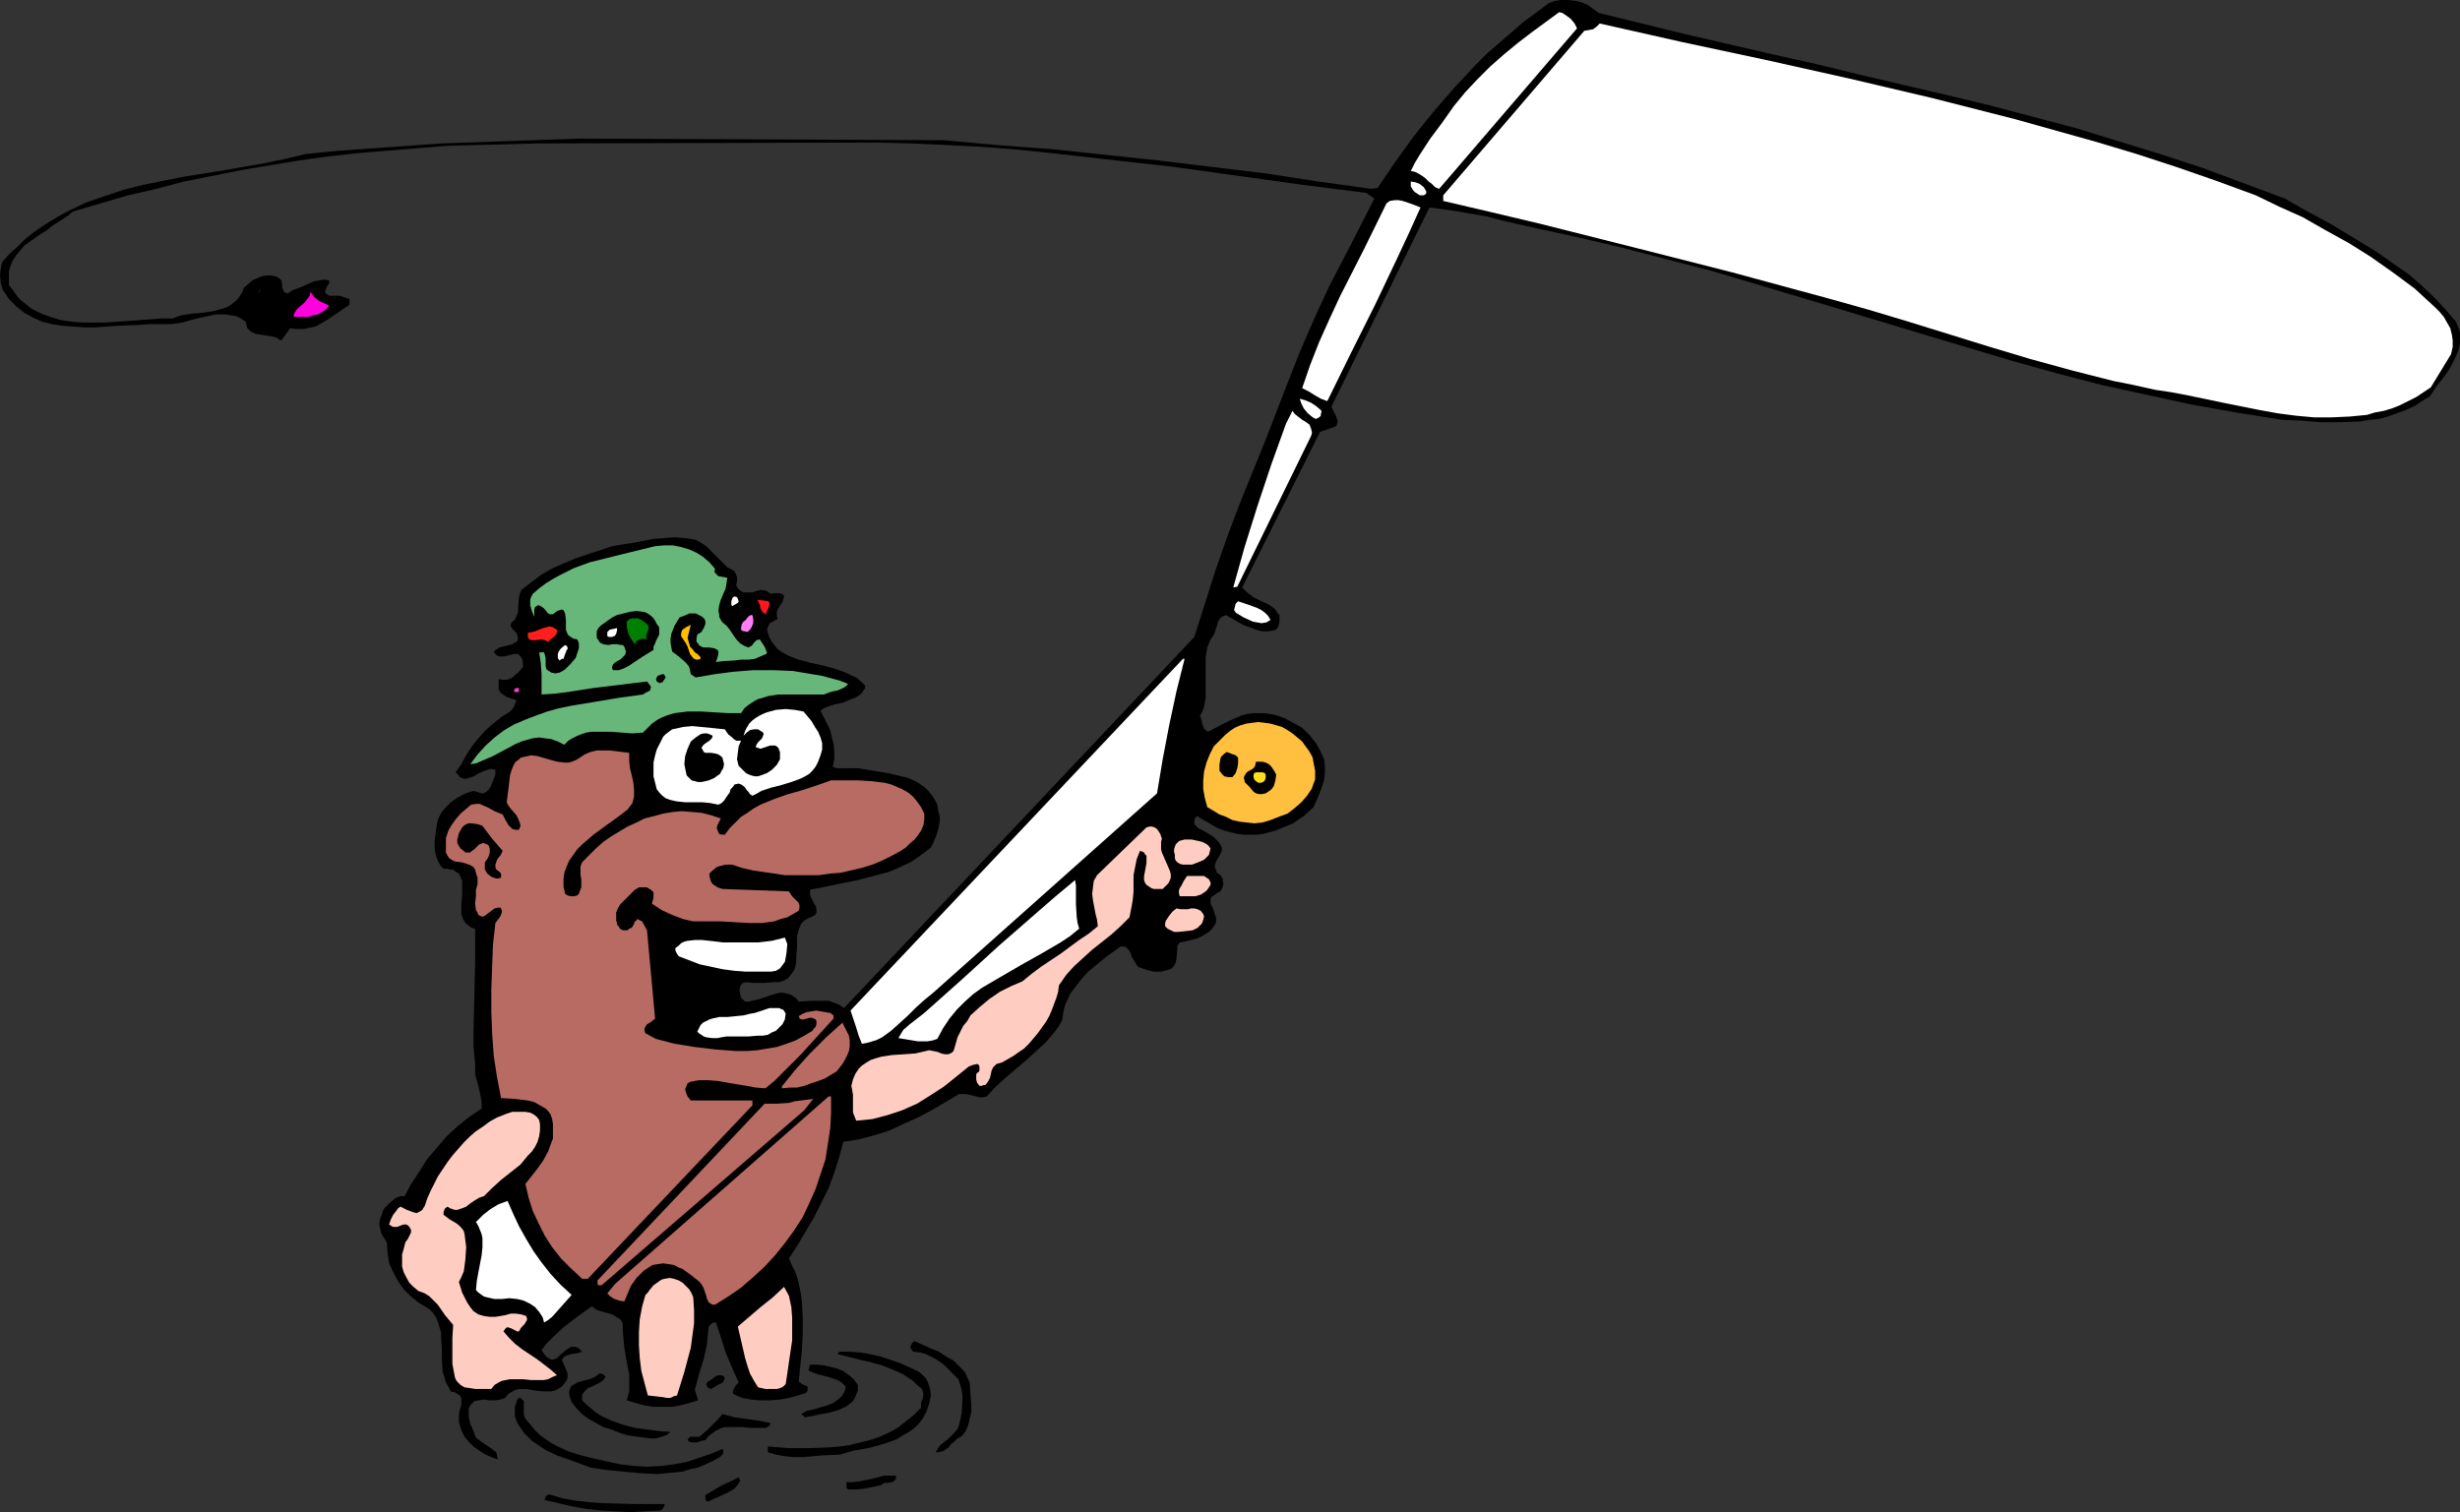 <?xml version="1.0" encoding="UTF-8" standalone="no"?>
<svg
   version="1.0"
   width="129.724mm"
   height="79.762mm"
   id="svg56"
   sodipodi:docname="Fishing.wmf"
   xmlns:inkscape="http://www.inkscape.org/namespaces/inkscape"
   xmlns:sodipodi="http://sodipodi.sourceforge.net/DTD/sodipodi-0.dtd"
   xmlns="http://www.w3.org/2000/svg"
   xmlns:svg="http://www.w3.org/2000/svg">
  <rect width="100%" height="100%" fill="#333333" stroke="none"/>
  <sodipodi:namedview
     id="namedview56"
     pagecolor="#ffffff"
     bordercolor="#000000"
     borderopacity="0.25"
     inkscape:showpageshadow="2"
     inkscape:pageopacity="0.0"
     inkscape:pagecheckerboard="0"
     inkscape:deskcolor="#d1d1d1"
     inkscape:document-units="mm" />
  <defs
     id="defs1">
    <pattern
       id="WMFhbasepattern"
       patternUnits="userSpaceOnUse"
       width="6"
       height="6"
       x="0"
       y="0" />
  </defs>
  <path
     style="fill:#000000;fill-opacity:1;fill-rule:evenodd;stroke:none"
     d="m 489.486,64.137 -1.778,-2.1 -1.778,-1.939 -1.939,-1.939 -1.939,-1.777 -2.101,-1.777 -2.101,-1.454 -4.363,-3.07 -4.525,-2.746 -4.525,-2.746 -4.525,-2.423 -2.262,-1.292 -2.262,-1.292 -8.242,-3.07 -8.242,-3.07 -8.403,-2.746 -8.403,-2.585 -8.403,-2.585 -8.565,-2.262 -8.565,-2.262 -8.726,-2.1 -17.291,-4.039 -8.565,-2.1 -8.726,-1.939 -17.453,-4.039 -17.13,-4.2 -1.131,-0.808 -1.131,-0.808 -1.131,-0.485 L 313.988,0.162 312.534,0 h -1.293 l -1.293,0.162 -1.293,0.485 -2.586,1.939 -2.424,1.777 -2.424,2.1 -2.424,2.1 -2.424,2.1 -2.262,2.262 -4.363,4.685 -4.202,4.847 -3.878,4.847 -3.717,5.17 -3.394,5.008 -1.293,0.162 -10.504,-1.454 -10.504,-1.616 -10.666,-1.292 -10.666,-1.292 -10.666,-1.131 -10.666,-1.131 -10.827,-0.808 -10.666,-0.969 v 0 l -72.558,-0.323 -13.898,0.485 -13.736,0.485 -13.574,0.969 -6.787,0.485 -6.626,0.646 -4.04,0.969 -3.878,0.808 -8.242,1.454 -8.08,1.292 -4.04,0.808 -4.04,0.808 -3.878,0.969 -3.878,1.292 -3.717,1.292 -3.717,1.777 -1.778,0.969 L 10.019,44.105 8.242,45.235 6.626,46.366 5.01,47.659 3.555,49.113 1.939,50.567 0.485,52.182 0.323,52.667 0.162,53.475 0,54.929 l 0.162,1.454 0.162,0.646 0.162,0.646 0.646,0.969 0.646,0.969 0.808,0.808 0.646,0.646 1.616,1.292 1.778,0.969 1.778,0.808 1.939,0.485 2.101,0.323 2.101,0.162 2.262,0.162 h 2.101 l 4.525,-0.323 4.202,-0.162 2.262,-0.162 h 1.939 1.131 1.131 l 2.262,-0.323 2.262,-0.646 2.101,-0.485 2.262,-0.485 h 0.97 0.97 l 0.97,0.162 1.131,0.162 0.97,0.485 0.97,0.646 0.162,0.646 0.162,0.646 0.323,0.323 0.323,0.323 0.97,0.485 2.101,0.323 1.131,0.162 1.131,0.323 0.323,0.323 0.485,0.162 1.778,-2.423 0.97,0.162 h 1.778 l 0.646,-0.162 1.616,-0.323 1.454,-0.808 1.293,-0.808 1.454,-0.969 2.586,-1.777 v -1.131 l -0.97,-0.323 -0.97,-0.323 h -0.97 -1.131 l -0.485,-0.323 -0.323,-0.323 v -0.323 l 0.162,-0.323 0.162,-0.485 0.323,-0.485 0.162,-0.323 v -0.485 l -0.97,-0.162 -0.97,0.162 -0.97,0.162 -0.808,0.323 -1.778,0.808 -1.778,0.646 -0.485,0.323 -0.485,0.323 h -0.323 l -0.162,-0.162 -0.323,-0.162 v -0.162 l -0.323,-0.646 v -0.646 l -0.162,-0.808 -0.485,-0.485 -0.323,-0.162 -0.323,-0.162 -0.97,-0.162 H 53.005 l -0.808,0.162 -0.808,0.323 -0.808,0.323 -0.646,0.485 -1.293,1.131 -0.485,1.131 -0.646,0.969 -0.646,0.646 -0.808,0.646 -0.808,0.485 -0.97,0.323 -1.778,0.485 -2.101,0.323 -2.101,0.162 -2.101,0.323 -0.97,0.323 -0.808,0.323 h -2.101 l -2.262,0.162 -4.363,0.323 -4.686,0.323 H 18.746 16.483 L 14.382,64.137 12.12,63.814 10.019,63.168 8.242,62.522 6.302,61.553 4.686,60.26 3.878,59.614 3.232,58.806 2.586,57.837 1.778,56.867 v -1.292 -1.454 l 0.323,-1.131 0.485,-1.131 0.646,-0.969 0.808,-0.969 0.808,-0.969 1.131,-0.808 2.101,-1.454 1.293,-0.808 0.97,-0.808 2.262,-1.454 0.97,-0.646 0.97,-0.808 5.494,-1.616 5.494,-1.616 5.656,-1.292 5.494,-1.454 11.312,-2.262 5.818,-0.969 5.818,-0.969 5.818,-0.808 5.818,-0.646 5.818,-0.485 5.979,-0.485 5.979,-0.485 5.979,-0.162 6.141,-0.162 5.979,-0.162 61.57,-0.162 h 6.626 l 6.626,0.162 6.626,0.323 6.626,0.323 6.464,0.485 6.464,0.646 12.928,1.454 12.928,1.454 12.766,1.777 12.766,1.777 12.766,1.616 v 0 l 1.616,1.131 -4.525,8.886 -4.525,8.724 -2.101,4.524 -1.939,4.362 -1.939,4.524 -1.778,4.524 -5.01,12.924 -5.171,12.763 -2.424,6.462 -2.262,6.462 -2.101,6.624 -2.101,6.624 -69.811,73.992 -0.97,-0.646 -1.131,-0.485 -0.97,-0.323 h -1.293 -2.262 l -2.424,0.162 -0.485,-0.646 -0.646,-0.485 -0.646,-0.323 -0.646,-0.162 -0.646,-0.162 h -0.646 l -1.293,0.323 -1.454,0.485 -1.454,0.485 -1.454,0.323 -0.646,0.162 h -0.646 l -0.808,-0.808 -0.162,-0.646 -0.162,-0.808 0.162,-0.808 0.162,-0.323 0.323,-0.323 0.808,-0.162 1.131,0.162 h 0.97 1.131 l 2.262,-0.162 h 0.97 l 0.97,-0.323 0.808,-0.485 0.646,-0.808 0.485,-0.646 0.323,-0.808 0.162,-0.969 v -0.969 l 0.162,-1.939 v -2.1 l 0.162,-0.808 0.323,-0.969 0.323,-0.808 0.646,-0.646 0.808,-0.485 1.131,-0.485 0.323,-0.323 0.162,-0.323 v -0.646 l -0.162,-0.646 -0.323,-0.485 -0.323,-0.646 -0.323,-0.646 -0.162,-0.646 v -0.808 l 3.232,-0.646 3.07,-0.646 3.232,-0.646 3.07,-0.808 3.07,-0.808 1.616,-0.646 1.293,-0.646 1.454,-0.646 1.454,-0.969 1.293,-0.969 1.293,-0.969 0.485,-0.969 0.485,-1.131 0.323,-0.969 0.323,-1.131 0.162,-1.131 v -0.969 l -0.323,-1.131 -0.162,-1.131 -0.485,-0.969 -0.646,-0.969 -0.646,-0.808 -0.646,-0.646 -1.616,-1.131 -1.778,-0.808 -1.939,-0.485 -2.101,-0.485 -1.939,-0.323 -2.101,-0.323 -0.808,-0.162 -0.97,-0.162 h -1.778 -1.778 -0.808 l -0.808,-0.323 0.323,-1.454 v -1.454 l -0.162,-1.616 -0.323,-1.292 -0.323,-1.454 -0.646,-1.292 -1.293,-2.585 0.646,-0.485 0.808,-0.323 1.454,-0.485 1.616,-0.323 1.454,-0.646 0.97,-0.323 0.97,-0.646 0.323,-0.323 0.323,-0.485 0.323,-0.485 v -0.485 l -0.808,-0.808 -0.97,-0.808 -1.131,-0.485 -0.97,-0.485 -2.262,-0.808 -2.424,-0.646 -2.262,-0.485 -2.424,-0.646 -2.101,-0.808 -1.131,-0.646 -0.97,-0.646 -1.131,-1.454 -0.485,-0.808 -0.323,-0.969 -0.162,-0.808 0.162,-0.323 0.162,-0.323 0.162,-0.485 0.485,-0.162 0.485,-0.323 0.646,-0.323 -0.162,-0.646 v -0.646 l 0.162,-0.646 0.323,-0.485 0.323,-0.485 0.323,-0.485 0.162,-0.485 0.162,-0.646 -0.162,-0.323 -0.323,-0.162 -0.323,-0.162 h -0.323 -0.808 l -0.646,0.162 -0.485,-0.323 -0.485,-0.323 -0.97,-0.162 -0.808,0.162 -0.97,0.323 h -0.97 -0.808 l -0.323,-0.162 -0.485,-0.323 -0.323,-0.323 -0.323,-0.646 0.162,-0.808 v -0.808 l -0.323,-0.808 -0.162,-0.323 -0.485,-0.323 -0.97,-0.485 -0.808,-0.808 -3.394,-3.393 -0.97,-0.646 -1.131,-0.646 -2.101,-0.323 -2.101,-0.162 -2.101,0.162 -2.101,0.162 -4.202,0.808 -2.101,0.323 -1.939,0.323 -4.848,1.616 -2.424,0.808 -2.262,0.969 -2.262,0.969 -2.262,1.292 -1.939,1.454 -2.101,1.616 -0.323,0.808 -0.162,0.808 -0.162,1.939 v 0.969 l -0.323,0.646 -0.323,0.808 -0.646,0.485 -0.162,0.485 v 0.323 l 0.323,0.485 0.323,0.323 0.485,0.485 0.162,0.485 0.162,0.646 -0.162,0.485 -0.162,0.162 -0.323,0.162 -0.485,0.323 -0.646,0.162 -0.646,0.162 -0.646,0.162 -0.646,0.162 -0.485,0.323 -0.323,0.162 -0.323,0.485 0.485,0.485 0.485,0.323 h 0.485 0.646 l 0.646,-0.162 0.646,-0.162 0.646,-0.162 h 0.646 l 0.323,0.162 0.323,0.323 0.323,0.485 0.162,0.808 v 0.808 l -0.97,1.131 -0.646,0.485 -0.485,0.485 -0.646,0.323 -0.646,0.162 h -0.646 l -0.808,-0.162 v 2.1 l 0.323,0.485 0.323,0.323 0.485,0.323 0.485,0.323 0.97,0.323 0.97,0.323 -0.485,1.292 -0.323,0.485 -0.485,0.485 -1.778,1.131 -1.616,1.292 -1.454,1.292 -1.454,1.616 -1.293,1.616 -1.131,1.777 -0.97,1.777 -1.131,1.616 0.485,0.485 0.323,0.485 0.485,0.162 0.323,0.162 h 0.485 l 0.485,-0.162 0.97,-0.323 1.131,-0.646 1.131,-0.485 0.97,-0.323 h 0.646 l 0.485,0.162 v 0.969 l -0.646,1.616 -0.323,0.808 -0.323,0.485 -0.485,0.485 -0.646,0.323 h -0.323 l -0.485,-0.162 -0.485,-0.162 -0.646,-0.162 -1.131,0.323 -1.131,0.485 -1.131,0.646 -1.131,0.808 -0.97,0.969 -0.808,0.969 -0.646,1.131 -0.323,1.131 -0.323,2.262 -0.162,1.292 v 1.292 l 0.162,1.131 0.323,1.131 0.485,0.969 0.323,0.485 0.485,0.485 h 0.808 l 0.485,0.162 h 0.646 l 0.323,0.323 0.808,0.485 0.323,0.646 0.323,0.808 v 0.808 1.939 l -0.162,2.1 v 0.969 0.808 l 0.323,0.969 0.485,0.808 0.808,0.646 0.485,0.323 0.646,0.162 v 3.393 3.231 l -0.162,6.785 -0.162,6.785 v 3.393 l 0.323,3.231 v 1.131 1.131 l 0.646,2.262 0.485,2.262 0.162,1.131 v 1.131 l -2.424,1.616 -2.424,1.939 -2.101,1.939 -1.939,2.262 -1.939,2.262 -1.616,2.585 -1.616,2.423 -1.293,2.423 H 79.83 l -0.485,0.162 -0.646,0.323 -1.131,0.969 -0.485,0.485 -0.485,0.485 -0.323,0.646 -0.162,0.646 -0.323,0.646 -0.162,0.808 v 0.646 l 0.162,0.808 0.162,0.646 0.323,0.646 0.808,1.292 0.162,2.1 0.323,2.1 0.808,1.777 0.97,1.777 1.131,1.616 1.454,1.454 1.616,1.292 1.939,1.131 0.808,0.808 0.646,0.969 0.323,0.808 0.323,1.131 0.323,0.969 v 1.131 l 0.162,2.262 v 2.262 l 0.162,2.262 0.323,0.969 0.323,1.131 0.485,0.808 0.485,0.969 0.808,0.162 0.485,0.323 0.323,0.162 0.323,0.323 0.162,0.485 v 0.323 0.969 l -0.323,0.969 -0.162,0.969 v 0.969 0.485 l 0.162,0.485 0.323,1.131 0.646,1.292 0.808,0.969 0.97,0.969 1.131,0.808 1.293,0.808 1.131,0.485 1.293,0.485 -0.162,-0.808 -0.162,-0.646 -0.646,-0.485 -0.646,-0.485 -1.454,-0.969 -0.646,-0.485 -0.646,-0.485 -0.485,-1.292 -0.646,-1.454 -0.323,-1.454 v -0.646 -0.808 l 0.162,-0.485 0.323,-0.485 0.323,-0.323 0.323,-0.323 0.808,-0.162 1.131,-0.162 1.131,0.162 h 1.131 l 0.97,-0.162 0.485,-0.162 0.485,-0.162 0.646,-0.808 0.808,-0.485 0.646,-0.323 0.808,-0.162 h 0.646 0.808 l 1.616,0.323 1.616,0.162 h 0.646 0.808 l 0.808,-0.162 0.646,-0.323 0.808,-0.485 0.646,-0.808 0.323,-0.485 0.162,-0.646 v -0.646 l -0.162,-0.485 -0.97,-2.262 0.323,-0.485 0.485,-0.323 0.97,-0.323 1.131,-0.162 0.646,-0.162 0.485,-0.162 -0.646,-0.646 -0.646,-0.323 h -0.485 -0.485 l -0.485,0.323 -0.485,0.323 -0.97,0.808 -0.808,0.808 -0.485,0.162 -0.485,0.162 -0.485,-0.162 -0.485,-0.323 -0.485,-0.485 -0.646,-0.969 0.97,-1.292 1.131,-1.131 2.424,-2.262 2.747,-2.1 2.747,-1.939 0.808,0.646 0.97,0.323 1.131,0.323 1.131,0.323 0.808,0.485 0.808,0.485 0.323,0.485 0.162,0.323 v 0.646 0.646 l 0.162,1.777 0.162,1.777 0.323,1.939 0.323,1.777 0.323,1.616 v 1.777 1.616 l -0.485,1.777 1.616,0.485 1.778,0.485 1.939,0.323 h 1.778 1.939 l 1.778,-0.323 1.778,-0.485 1.616,-0.485 -0.646,-2.1 0.808,-3.07 0.97,-3.07 0.646,-3.07 0.162,-1.777 0.162,-1.616 0.323,-0.323 0.323,-0.323 0.323,-0.162 h 0.485 l 0.97,2.908 0.97,3.07 1.293,3.07 1.293,2.908 -0.485,0.485 -0.323,0.485 -0.323,0.646 v 0.646 l 1.778,0.808 1.778,0.323 1.778,0.162 h 1.939 l 2.101,-0.162 1.778,-0.323 1.778,-0.485 1.616,-0.485 0.323,-0.485 v -0.485 -0.323 l -0.323,-0.162 -0.808,-0.323 -0.323,-0.323 -0.323,-0.162 0.646,-6.301 0.162,-3.231 v -3.231 l -0.162,-3.07 -0.162,-1.454 -0.323,-1.616 -0.323,-1.454 -0.485,-1.454 -0.646,-1.292 -0.646,-1.454 1.778,-2.746 1.616,-2.746 1.616,-2.746 1.454,-2.908 1.454,-2.908 1.131,-3.07 0.97,-3.07 0.808,-3.07 3.07,-0.485 3.07,-0.808 3.07,-0.969 2.747,-1.292 2.909,-1.292 2.747,-1.454 5.494,-3.231 h 0.646 0.646 l 1.454,0.323 1.293,0.323 h 0.808 l 0.646,-0.162 1.778,-1.939 1.939,-1.777 4.202,-3.554 1.939,-1.777 1.939,-1.777 1.778,-2.1 0.808,-1.131 0.646,-1.131 0.162,-1.131 0.162,-0.969 0.323,-1.131 0.485,-0.969 0.485,-1.131 0.646,-0.808 1.454,-1.939 1.454,-1.616 1.778,-1.454 1.778,-1.454 1.778,-1.292 0.646,-0.485 0.485,-0.323 h 0.485 0.323 l 0.323,0.162 0.323,0.323 0.485,0.646 0.323,0.969 0.485,0.808 0.485,0.808 0.323,0.323 0.323,0.162 1.454,0.485 1.293,0.323 h 1.454 l 0.646,-0.162 0.646,-0.162 0.485,-0.162 0.323,-0.162 0.485,-0.485 0.323,-0.646 0.162,-0.808 0.162,-1.777 v -0.808 l 0.485,-0.646 1.616,-0.323 1.778,-0.485 0.808,-0.323 0.808,-0.485 0.808,-0.485 0.646,-0.646 0.323,-0.485 0.323,-0.485 0.162,-0.646 v -0.485 l -0.323,-0.969 -0.162,-0.485 -0.162,-0.485 -0.485,-0.969 v -0.485 -0.485 l 0.162,-0.323 0.485,-0.323 0.646,-0.485 0.646,-0.323 0.323,-0.485 0.162,-0.485 0.162,-0.485 -0.162,-0.646 v -0.485 l -0.323,-0.485 -0.323,-0.323 -0.485,-0.323 -0.323,-0.808 -0.162,-0.485 0.162,-0.646 0.323,-0.646 0.646,-1.131 0.323,-0.646 v -0.646 l -0.323,-0.646 -0.323,-0.485 -0.97,-0.969 -0.97,-0.646 -1.131,-0.646 -0.97,-0.485 -0.323,-0.323 -0.323,-0.323 -0.162,-0.323 v -0.485 l 0.162,-0.485 0.323,-0.485 4.202,2.423 1.293,0.485 1.293,0.323 1.293,0.323 1.293,0.162 h 1.293 1.293 l 1.293,-0.162 1.131,-0.323 1.293,-0.323 1.131,-0.485 2.424,-0.969 1.131,-0.808 0.97,-0.646 1.939,-1.777 1.131,-2.585 0.485,-1.292 0.485,-1.454 0.162,-1.454 v -1.454 l -0.162,-1.292 -0.646,-1.454 -0.97,-1.777 -1.293,-1.616 -1.454,-1.454 -1.778,-0.969 -1.778,-0.969 -1.939,-0.646 -2.101,-0.323 h -2.101 l -1.293,0.162 -1.131,0.323 -1.131,0.485 -1.131,0.485 -2.262,1.131 -2.101,1.131 -0.485,-0.323 -0.323,-0.323 -0.323,-0.808 -0.162,-0.808 -0.323,-0.969 0.485,-0.808 0.323,-0.969 0.323,-1.777 v -1.939 -2.1 -2.1 -1.939 l 0.323,-1.939 0.323,-0.808 0.323,-0.808 0.485,-0.646 0.323,-0.646 0.485,-1.454 0.162,-0.646 0.323,-0.646 0.485,-0.485 0.808,-0.323 2.262,1.292 1.131,0.646 1.293,0.485 1.293,0.485 1.131,0.323 h 1.454 l 1.454,-0.323 0.485,-0.808 0.162,-0.808 v -0.646 -0.646 l -0.485,-0.485 -0.323,-0.646 -0.646,-0.485 -0.646,-0.485 -1.454,-0.646 -1.616,-0.808 -1.293,-0.969 -0.485,-0.485 -0.485,-0.485 15.514,-31.019 3.232,-1.131 0.162,-0.485 0.162,-0.646 -0.162,-0.323 -0.162,-0.485 -0.485,-0.969 -0.485,-0.969 19.554,-39.743 3.717,0.485 3.878,0.646 3.717,0.646 3.717,0.969 7.272,1.616 7.434,1.616 8.888,2.1 8.726,2.262 8.726,2.262 8.726,2.585 17.291,5.17 17.13,5.17 17.291,5.17 8.726,2.423 8.726,2.262 8.888,1.939 8.888,1.939 9.05,1.616 9.05,1.454 3.878,0.162 3.878,0.323 h 4.04 l 3.878,-0.162 1.939,-0.323 1.778,-0.162 1.778,-0.485 1.778,-0.646 1.778,-0.646 1.778,-0.808 1.454,-0.969 1.616,-0.969 1.131,-1.777 1.293,-1.616 1.293,-1.777 0.97,-1.777 0.808,-1.777 0.323,-0.969 0.162,-0.969 v -0.969 -1.131 l -0.323,-0.969 z"
     id="path1" />
  <path
     style="fill:#ffffff;fill-opacity:1;fill-rule:evenodd;stroke:none"
     d="m 108.433,263.658 -0.162,-0.646 -0.162,-0.485 -0.646,-0.969 -0.808,-0.969 -0.97,-0.646 -0.646,-0.323 -0.646,-0.323 -0.646,-0.162 -0.646,-0.162 -1.616,-0.162 -1.454,0.162 h -1.454 l -1.454,-0.323 -0.646,-0.162 -0.485,-0.323 -0.646,-0.485 -0.485,-0.485 0.162,-1.777 0.323,-1.777 0.646,-3.393 0.162,-1.616 v -1.777 l -0.162,-0.808 -0.323,-0.808 -0.323,-0.808 -0.485,-0.808 1.454,-1.454 1.454,-1.131 1.616,-0.969 1.778,-0.646 1.131,2.585 1.131,2.423 1.454,2.585 1.454,2.423 1.616,2.262 1.778,2.262 1.939,2.1 2.262,2.1 -1.293,1.454 -1.293,1.454 -1.293,1.454 -0.808,0.646 z"
     id="path2" />
  <path
     style="fill:#000000;fill-opacity:1;fill-rule:evenodd;stroke:none"
     d="m 112.15,262.366 3.07,-3.231 0.323,0.323 z"
     id="path3" />
  <path
     style="fill:#ffffff;fill-opacity:1;fill-rule:evenodd;stroke:none"
     d="m 186.809,207.114 -0.97,0.323 -0.97,0.162 h -0.97 -0.97 l -1.939,-0.323 -1.939,-0.323 0.485,-0.808 0.485,-0.808 1.293,-1.131 1.454,-1.131 1.454,-1.131 7.434,-6.624 7.434,-6.785 7.595,-6.624 3.717,-3.231 3.878,-3.231 0.162,1.131 v 1.292 2.423 l 0.162,2.585 0.162,1.131 0.323,1.131 -1.778,1.454 -1.939,1.292 -3.878,2.262 -4.04,2.262 -3.878,2.262 -1.939,1.131 -1.939,1.131 -1.778,1.292 -1.616,1.454 -1.616,1.616 -1.454,1.777 -1.293,1.939 z"
     id="path4" />
  <path
     style="fill:#ffffff;fill-opacity:1;fill-rule:evenodd;stroke:none"
     d="m 230.603,158.163 -44.602,39.743 -1.778,1.454 -1.616,1.454 -1.616,1.616 -1.778,1.616 -1.616,1.454 -1.778,1.292 -0.97,0.485 -0.97,0.323 -1.131,0.323 -0.97,0.162 -0.646,-1.616 -0.485,-1.616 -1.131,-3.393 66.256,-70.115 h 0.323 l -1.616,6.462 -1.454,6.785 -1.293,6.785 z"
     id="path5" />
  <path
     style="fill:#ffffff;fill-opacity:1;fill-rule:evenodd;stroke:none"
     d="m 261.307,86.917 -14.706,30.049 -0.808,0.162 2.262,-8.078 2.586,-8.239 2.747,-8.239 2.909,-8.078 1.293,-2.585 0.485,0.646 1.454,1.131 0.808,0.485 0.646,0.485 0.323,0.808 0.162,0.646 v 0.323 z"
     id="path6" />
  <path
     style="fill:#ffffff;fill-opacity:1;fill-rule:evenodd;stroke:none"
     d="m 264.539,79.97 -1.293,-0.485 -1.131,-0.646 -1.293,-0.808 -1.293,-0.646 1.616,-4.685 1.778,-4.524 2.101,-4.685 2.101,-4.524 4.686,-9.209 4.525,-9.209 0.646,-0.485 0.97,-0.162 h 0.808 l 0.808,0.162 1.939,0.646 1.616,0.646 -2.262,5.008 -2.262,4.847 -4.525,9.532 -4.848,9.693 z"
     id="path7" />
  <path
     style="fill:#ffffff;fill-opacity:1;fill-rule:evenodd;stroke:none"
     d="m 281.184,34.088 0.808,-1.616 0.97,-1.616 2.101,-3.231 2.424,-3.231 2.262,-3.231 2.262,-2.746 2.424,-2.585 2.586,-2.585 2.747,-2.423 2.747,-2.262 2.747,-2.1 5.494,-4.039 0.646,0.162 0.485,0.323 1.131,0.808 0.808,0.969 0.485,0.969 -27.472,31.988 -0.808,-0.323 -0.646,-0.646 -0.646,-0.485 -0.646,-0.646 -0.646,-0.485 -0.808,-0.485 -0.646,-0.323 z"
     id="path8" />
  <path
     style="fill:#ffffff;fill-opacity:1;fill-rule:evenodd;stroke:none"
     d="m 488.516,70.6 -4.04,6.624 -1.454,0.969 -1.454,0.969 -1.616,0.808 -1.616,0.808 -1.616,0.646 -1.616,0.485 -1.778,0.323 -1.616,0.485 -3.394,0.323 -3.555,0.162 h -3.555 l -3.555,-0.323 -3.717,-0.485 -3.555,-0.646 -7.272,-1.454 -6.949,-1.454 -3.394,-0.646 -3.232,-0.485 -4.363,-0.969 -4.04,-0.808 -8.242,-2.1 -8.242,-2.262 -8.08,-2.423 -16.16,-5.008 -8.08,-2.423 -8.08,-2.262 -19.069,-5.17 -19.069,-4.847 -19.23,-4.847 -9.534,-2.262 -9.696,-2.262 V 38.935 l 28.118,-32.796 0.97,-0.162 0.808,-0.162 0.646,-0.485 0.323,-0.323 0.323,-0.323 16.483,3.716 16.645,3.554 16.645,3.716 16.483,3.877 8.242,2.1 8.242,2.1 8.08,2.262 8.08,2.262 8.08,2.423 7.918,2.585 7.918,2.746 7.918,2.908 4.686,2.262 4.686,2.1 4.525,2.585 4.686,2.585 4.363,2.746 4.363,3.07 4.363,3.231 4.04,3.716 0.97,0.969 0.808,0.969 0.646,1.131 0.646,1.131 0.323,1.292 0.162,1.131 v 1.292 z"
     id="path9" />
  <path
     style="fill:#ffffff;fill-opacity:1;fill-rule:evenodd;stroke:none"
     d="m 284.254,38.127 v 0.485 l -0.485,0.323 h -0.485 -0.323 l -0.485,-0.323 -0.485,-0.323 -0.323,-0.323 -0.485,-0.808 V 36.188 l 0.97,0.162 0.808,0.323 0.808,0.646 z"
     id="path10" />
  <path
     style="fill:#ff00df;fill-opacity:1;fill-rule:evenodd;stroke:none"
     d="m 51.389,58.483 0.485,-0.808 v 0.162 z"
     id="path11" />
  <path
     style="fill:#ff00df;fill-opacity:1;fill-rule:evenodd;stroke:none"
     d="m 65.61,60.906 -0.646,0.808 -0.808,0.485 -0.808,0.485 -0.97,0.162 -0.808,0.323 h -0.97 -1.131 -0.808 l -0.162,-0.323 0.162,-0.323 0.323,-0.646 0.485,-0.485 1.293,-1.131 0.485,-0.646 0.485,-0.646 0.162,-0.808 0.323,0.485 0.323,0.485 0.97,0.808 0.97,0.485 z"
     id="path12" />
  <path
     style="fill:#ffffff;fill-opacity:1;fill-rule:evenodd;stroke:none"
     d="m 263.246,81.747 0.162,0.323 -0.162,0.485 v 0.323 l -0.323,0.323 -0.323,0.162 -0.323,0.162 -0.323,-0.162 -0.323,-0.162 -0.97,-0.808 -0.808,-0.969 -0.485,-0.969 -0.162,-0.485 -0.162,-0.485 1.131,0.323 1.131,0.485 0.97,0.646 z"
     id="path13" />
  <path
     style="fill:#68b77a;fill-opacity:1;fill-rule:evenodd;stroke:none"
     d="m 142.531,113.412 -0.162,0.485 0.162,0.323 0.646,0.646 1.778,0.323 -0.162,1.131 -0.162,0.969 -0.97,2.262 -0.323,1.131 -0.162,1.131 0.162,0.646 v 0.485 l 0.323,0.646 0.323,0.485 0.808,0.646 0.646,0.808 0.97,1.454 0.485,0.646 0.646,0.646 0.808,0.485 0.808,0.323 0.646,-0.323 0.485,-0.646 0.485,-0.485 0.646,-0.162 0.97,1.454 0.323,0.808 0.162,0.323 -0.162,0.323 -1.131,0.485 -1.131,0.485 -1.293,0.162 h -1.454 l -1.293,0.162 -2.586,0.162 -1.131,0.162 0.323,-0.969 0.162,-0.646 v -0.485 l -0.162,-0.323 -0.323,-0.162 -0.323,-0.162 -0.97,-0.162 h -1.131 l -0.485,-0.162 -0.485,-0.323 -0.162,-0.323 -0.323,-0.323 v -0.646 l 0.162,-0.808 0.808,-0.485 0.485,-0.808 0.323,-0.808 v -0.485 l -0.162,-0.485 -0.485,-0.485 -0.646,-0.323 -0.646,-0.323 h -0.646 -0.646 l -0.646,0.323 -1.293,0.485 -0.485,0.808 -0.485,0.808 -0.323,0.808 -0.323,0.808 -0.162,0.969 v 0.808 l 0.162,0.969 0.162,0.808 1.293,0.969 1.131,0.969 0.485,0.485 0.485,0.646 0.162,0.646 0.162,0.808 0.97,0.646 3.717,-0.646 3.717,-0.485 4.04,-0.323 h 4.04 l 3.878,0.162 1.939,0.323 1.939,0.323 1.939,0.323 1.778,0.485 1.778,0.485 1.616,0.646 -0.485,0.485 -0.485,0.323 -1.131,0.485 -0.808,0.162 -0.646,0.162 -1.293,0.485 h -2.101 -2.262 -2.262 -2.424 l -2.101,0.323 -0.97,0.323 -1.131,0.323 -0.808,0.485 -0.97,0.646 -0.808,0.646 -0.646,0.969 h -2.586 l -2.747,-0.162 -2.586,-0.162 h -2.747 l -1.293,0.162 -1.293,0.162 -1.131,0.323 -1.293,0.485 -0.97,0.485 -1.131,0.808 -0.808,0.808 -0.97,0.969 -2.101,0.162 -2.101,-0.162 -2.101,-0.162 h -2.101 -1.939 l -0.97,0.162 -0.97,0.323 -0.808,0.323 -0.97,0.485 -0.808,0.485 -0.808,0.808 -1.293,-0.646 -1.293,-0.485 -1.293,-0.162 -1.131,-0.162 -1.293,0.162 -1.131,0.323 -1.131,0.323 -1.131,0.485 -4.525,2.423 -2.262,0.969 -1.131,0.485 -1.131,0.162 1.454,-1.939 1.616,-1.777 1.778,-1.616 1.939,-1.454 1.939,-1.131 2.262,-0.969 2.101,-0.808 2.262,-0.808 2.262,-0.646 2.424,-0.485 4.848,-0.808 4.848,-0.808 4.686,-0.646 0.485,-0.323 0.646,-0.323 0.323,-0.162 v -0.323 l 0.162,-0.323 -0.162,-0.323 -0.646,-0.808 -2.747,0.323 -2.586,0.323 -5.333,0.646 -5.171,0.808 -2.586,0.323 -2.586,0.162 v -1.939 -2.1 l -0.162,-2.262 -0.323,-2.1 h 0.97 l 0.162,0.485 0.162,0.646 v 1.131 0.485 l 0.162,0.646 0.485,0.323 0.485,0.323 0.808,0.162 0.808,-0.162 0.646,-0.323 0.485,-0.323 1.131,-1.131 0.97,-1.131 0.323,-0.969 0.323,-0.969 v -0.485 -0.485 l -0.162,-0.485 -0.162,-0.323 -0.808,-0.162 -0.485,-0.323 -0.485,-0.323 -0.323,-0.646 -0.162,-0.485 v -0.646 -1.292 l -0.162,-1.292 -0.162,-0.323 -0.162,-0.323 -0.323,-0.162 -0.485,0.162 -0.485,0.162 -0.808,0.646 h -0.323 -0.323 l -0.485,-0.323 -0.323,-0.485 -0.485,-0.485 -0.485,-0.323 -0.323,-0.162 h -0.323 l -0.162,0.162 -0.323,0.162 -0.162,0.485 v 1.454 l -0.485,-1.131 -0.323,-1.131 v -1.131 l 0.162,-0.485 0.323,-0.646 1.293,-1.131 1.293,-0.969 1.293,-0.808 1.454,-0.808 2.909,-1.454 3.07,-1.131 3.232,-0.808 3.232,-0.808 6.626,-1.616 1.778,-0.162 h 1.778 l 1.616,0.323 1.616,0.485 1.454,0.646 1.293,0.808 1.293,1.131 z"
     id="path14" />
  <path
     style="fill:#ffffff;fill-opacity:1;fill-rule:evenodd;stroke:none"
     d="m 147.056,120.197 -1.131,0.646 -0.162,-0.323 v -0.646 l 0.162,-0.485 0.162,-0.323 0.323,-0.162 0.485,0.162 0.162,0.323 0.162,0.485 z"
     id="path15" />
  <path
     style="fill:#ff1621;fill-opacity:1;fill-rule:evenodd;stroke:none"
     d="m 153.197,119.874 0.162,0.323 v 0.323 l -0.162,0.646 -0.323,0.646 -0.162,0.323 v 0.323 l -0.323,-0.162 -0.323,-0.162 -0.485,-0.808 -0.162,-0.808 -0.485,-0.969 z"
     id="path16" />
  <path
     style="fill:#ffffff;fill-opacity:1;fill-rule:evenodd;stroke:none"
     d="m 253.227,123.59 -0.808,0.485 -0.97,0.162 -0.97,-0.162 -0.808,-0.162 -1.778,-0.808 -1.616,-0.969 -0.162,-0.323 -0.162,-0.162 0.162,-0.646 0.162,-0.646 0.485,-0.485 1.939,0.646 1.778,0.646 0.97,0.485 0.646,0.485 0.646,0.646 z"
     id="path17" />
  <path
     style="fill:#000000;fill-opacity:1;fill-rule:evenodd;stroke:none"
     d="m 130.896,124.398 0.485,0.646 v 0.808 0.646 l -0.323,0.646 -0.323,0.646 -0.162,0.485 -0.323,0.646 v 0.646 l -2.101,1.292 -1.939,1.292 -0.97,0.646 -0.97,0.485 -0.97,0.323 h -1.131 l -0.162,-0.323 v -0.323 l 0.162,-0.485 0.323,-0.323 0.485,-0.323 0.646,-0.323 0.485,-0.485 0.485,-0.485 0.162,-0.646 -0.162,-0.485 -0.162,-0.485 -0.323,-0.323 h -0.323 l -0.808,-0.162 h -0.808 l -0.97,0.162 -0.97,-0.162 -0.323,-0.162 -0.323,-0.162 -0.323,-0.485 -0.323,-0.485 v -0.808 -0.485 l 0.323,-0.646 0.485,-0.485 1.131,-0.808 1.131,-0.808 0.97,-0.485 1.293,-0.323 1.293,-0.323 1.293,-0.162 1.293,0.162 0.646,0.162 0.485,0.323 0.485,0.323 0.485,0.485 0.323,0.485 z"
     id="path18" />
  <path
     style="fill:#ff7ff2;fill-opacity:1;fill-rule:evenodd;stroke:none"
     d="m 149.965,122.62 0.162,0.808 v 0.808 l -0.323,0.808 -0.323,0.485 -0.323,0.323 -0.323,0.162 -0.323,-0.162 h -0.323 l -0.323,-0.162 -0.162,-0.162 v -0.485 l 0.162,-0.646 0.323,-0.485 0.485,-0.323 0.162,-0.323 0.162,-0.162 0.323,-0.323 0.323,-0.162 z"
     id="path19" />
  <path
     style="fill:#007f00;fill-opacity:1;fill-rule:evenodd;stroke:none"
     d="m 129.118,124.559 0.162,0.485 v 0.323 l -0.485,1.292 v 0.485 l 0.162,0.323 -0.808,-0.162 -0.646,0.162 -0.646,0.323 -0.162,0.323 -0.162,0.323 -0.808,-1.131 -0.485,-0.969 -0.323,-1.292 v -0.485 -0.646 l 0.485,-0.485 0.646,-0.162 h 0.485 0.646 l 0.646,0.323 0.485,0.323 z"
     id="path20" />
  <path
     style="fill:#ffbf00;fill-opacity:1;fill-rule:evenodd;stroke:none"
     d="m 137.683,124.559 -0.323,1.292 -0.323,1.292 0.162,0.646 0.162,0.485 0.162,0.646 0.485,0.485 0.485,0.646 0.485,0.323 0.485,0.485 0.162,0.162 v 0.323 l -0.485,0.162 h -0.323 l -0.485,-0.162 -0.323,-0.323 -0.485,-0.646 -0.323,-0.969 -0.162,-0.485 -0.323,-0.646 -0.646,-0.969 -0.323,-0.485 v -0.485 l 0.162,-0.646 0.323,-0.323 0.323,-0.162 0.162,-0.162 0.323,-0.162 0.323,-0.162 z"
     id="path21" />
  <path
     style="fill:#ff1f1f;fill-opacity:1;fill-rule:evenodd;stroke:none"
     d="m 111.019,125.528 v 0.485 l -0.162,0.485 -0.485,0.485 -0.646,0.485 -0.485,0.485 -0.646,-0.323 -0.646,-0.162 -1.293,0.162 h -0.646 l -0.485,-0.162 -0.162,-0.162 -0.162,-0.323 v -0.323 -0.485 l 0.808,-0.162 0.646,-0.162 0.808,-0.323 0.808,-0.323 0.646,-0.162 0.646,-0.162 0.646,0.162 0.485,0.323 z"
     id="path22" />
  <path
     style="fill:#ffffff;fill-opacity:1;fill-rule:evenodd;stroke:none"
     d="m 122.977,125.205 v 0.485 l -0.162,0.646 -0.323,0.485 h -0.162 l -0.323,0.162 h -0.646 l -0.323,-0.162 v -0.162 -0.323 -0.323 l 0.485,-0.485 0.808,-0.162 z"
     id="path23" />
  <path
     style="fill:#ffffff;fill-opacity:1;fill-rule:evenodd;stroke:none"
     d="m 112.473,130.86 -0.162,0.485 h -0.323 l -0.485,0.323 -0.323,-0.485 v -0.323 -0.485 l 0.162,-0.485 0.485,-0.646 0.808,-0.646 0.323,0.162 0.162,0.323 v 0.323 l -0.162,0.162 -0.323,0.808 z"
     id="path24" />
  <path
     style="fill:#000000;fill-opacity:1;fill-rule:evenodd;stroke:none"
     d="m 132.673,135.06 -0.323,0.485 -0.323,0.485 -0.646,0.162 -0.162,-0.162 -0.323,-0.162 -0.162,-0.485 0.162,-0.323 0.162,-0.323 0.485,-0.162 0.323,-0.162 h 0.485 l 0.162,0.323 z"
     id="path25" />
  <path
     style="fill:#ff3fbf;fill-opacity:1;fill-rule:evenodd;stroke:none"
     d="m 103.424,137.968 h -0.808 l -0.162,-0.162 v -0.162 l 0.162,-0.323 0.323,-0.162 h 0.485 z"
     id="path26" />
  <path
     style="fill:#ffffff;fill-opacity:1;fill-rule:evenodd;stroke:none"
     d="m 160.145,141.846 1.616,1.939 0.646,1.131 0.646,0.969 0.485,1.131 0.323,1.131 v 1.292 l -0.323,1.131 -0.485,1.292 -0.485,0.969 -0.646,0.808 -0.646,0.646 -0.808,0.485 -0.97,0.485 -1.778,0.646 -2.101,0.646 -1.939,0.485 -1.939,0.646 -0.808,0.485 -0.97,0.485 -0.485,-0.323 -0.323,-0.485 -0.323,-0.323 -0.323,-0.485 -0.323,-0.323 -0.485,-0.323 -0.485,-0.162 -0.808,0.162 -0.323,0.485 -0.485,0.485 -0.162,0.646 -0.485,0.646 -0.646,0.969 -0.485,0.485 -0.646,0.323 -1.616,-0.323 -1.616,-0.162 h -1.616 -1.778 l -1.616,-0.162 -1.454,-0.323 -0.808,-0.323 -0.646,-0.485 -0.485,-0.485 -0.646,-0.808 -0.323,-1.292 -0.323,-1.292 v -1.292 -1.454 l 0.323,-1.454 0.323,-1.131 0.646,-1.292 0.646,-1.292 0.485,-0.485 0.646,-0.485 0.646,-0.485 0.808,-0.162 1.454,-0.323 1.778,-0.162 1.616,0.162 1.778,0.162 1.454,0.162 1.616,0.162 0.646,0.969 0.808,0.646 0.323,0.323 0.485,0.323 h 0.485 0.485 l -0.485,1.131 -0.162,1.292 -0.162,1.292 0.162,0.646 0.162,0.646 0.97,0.969 0.485,0.485 0.646,0.323 0.485,0.162 0.646,0.162 h 0.646 l 0.485,-0.162 1.293,-0.485 0.97,-0.646 0.97,-0.969 0.646,-1.131 v -0.808 -0.646 l -0.323,-0.808 -0.323,-0.323 -0.323,-0.162 h -0.485 -0.485 l -0.97,0.323 -0.97,0.323 -0.485,-0.162 -0.485,-0.162 0.162,-0.485 0.323,-0.485 0.808,-0.808 0.162,-0.485 0.162,-0.323 -0.162,-0.323 -0.162,-0.162 -0.323,-0.162 -0.485,-0.323 h -0.485 -0.323 l -0.808,0.162 -0.646,0.485 -0.646,0.646 0.323,-0.969 0.323,-0.646 0.485,-0.808 0.646,-0.646 0.646,-0.485 0.808,-0.485 0.646,-0.323 0.808,-0.323 1.778,-0.485 1.939,-0.162 1.778,0.162 z"
     id="path27" />
  <path
     style="fill:#ffbf3f;fill-opacity:1;fill-rule:evenodd;stroke:none"
     d="m 260.337,148.954 0.485,0.646 0.485,0.808 0.323,0.646 0.162,0.969 0.323,1.616 v 1.777 l -0.323,0.808 -0.323,0.969 -0.97,1.454 -1.131,1.292 -1.293,1.131 -1.454,1.131 -1.778,0.646 -1.616,0.646 -1.616,0.485 -1.616,0.162 -1.454,-0.162 -1.454,-0.162 -1.454,-0.323 -1.293,-0.646 -1.293,-0.485 -2.424,-1.454 -0.485,-1.777 -0.323,-1.777 v -1.777 l 0.162,-1.777 0.485,-1.777 0.646,-1.616 0.808,-1.616 0.646,-0.646 0.646,-0.646 0.97,-0.969 0.97,-0.808 0.97,-0.646 1.131,-0.485 1.131,-0.323 1.131,-0.162 1.293,-0.162 1.293,0.162 1.131,0.162 1.131,0.323 1.131,0.323 1.131,0.646 0.97,0.646 0.97,0.808 0.97,0.808 z"
     id="path28" />
  <path
     style="fill:#000000;fill-opacity:1;fill-rule:evenodd;stroke:none"
     d="m 142.046,146.692 -0.162,0.485 -0.485,0.485 -0.485,0.323 -0.485,0.323 -0.323,0.323 -0.323,0.485 0.162,0.162 0.162,0.323 0.162,0.323 0.323,0.162 h 1.131 l 0.97,0.162 0.485,0.162 0.485,0.323 0.323,0.323 0.162,0.646 0.162,0.646 -0.162,0.808 -0.323,0.485 -0.323,0.646 -0.485,0.323 -0.646,0.485 -1.131,0.485 -0.646,0.162 -0.808,0.162 h -0.646 l -0.646,-0.162 -0.646,-0.162 -0.485,-0.485 -0.485,-0.485 -0.162,-0.646 -0.162,-0.808 -0.162,-0.808 0.162,-1.616 0.485,-1.454 0.646,-1.454 0.97,-0.808 0.485,-0.323 0.485,-0.323 0.646,-0.162 h 0.646 l 0.485,0.162 z"
     id="path29" />
  <path
     style="fill:#b86b62;fill-opacity:1;fill-rule:evenodd;stroke:none"
     d="m 125.401,150.085 v 1.616 l 0.162,1.454 0.323,1.292 0.323,1.454 0.162,1.454 v 1.454 l -0.162,0.646 -0.162,0.646 -0.485,0.646 -0.485,0.646 -2.101,1.616 -2.262,1.616 -2.424,1.777 -2.262,1.939 -0.97,0.969 -0.808,1.131 -0.808,1.131 -0.485,1.131 -0.485,1.292 -0.162,1.292 v 1.454 l 0.323,1.454 0.485,0.323 0.646,0.162 h 0.646 l 0.646,-0.162 0.323,-0.323 0.162,-0.485 0.323,-0.808 v -0.646 -0.969 l -0.162,-0.808 v -0.808 -0.969 l 0.323,-0.808 2.747,-2.746 1.454,-1.292 1.616,-1.131 1.616,-0.969 1.616,-0.969 1.778,-0.808 1.616,-0.808 1.939,-0.485 1.778,-0.485 1.939,-0.323 1.778,-0.162 1.939,0.162 1.939,0.162 1.939,0.485 1.939,0.646 -0.323,0.646 -0.323,0.646 -0.162,0.646 0.323,0.808 0.162,0.323 0.485,0.162 h 0.323 0.323 l 0.97,-1.292 1.131,-1.131 1.131,-1.131 1.293,-0.808 1.131,-0.808 1.454,-0.808 2.747,-1.131 2.747,-0.969 2.909,-0.808 2.909,-0.969 2.747,-0.969 h 2.747 2.586 l 2.747,0.162 2.586,0.323 1.293,0.323 1.131,0.485 1.131,0.485 1.131,0.646 0.97,0.808 0.808,0.969 0.808,1.131 0.646,1.292 v 1.131 l -0.162,1.131 -0.485,1.131 -0.646,0.969 -0.646,0.808 -0.97,0.808 -0.808,0.808 -0.97,0.646 -1.778,0.969 -1.939,0.969 -1.939,0.808 -2.101,0.646 -2.101,0.485 -2.101,0.485 -2.101,0.162 -2.262,0.323 h -2.262 -2.262 -2.262 l -2.101,-0.323 -2.262,-0.323 -2.101,-0.323 -2.101,-0.485 -1.939,-0.646 h -0.646 -0.646 l -1.293,0.323 -0.485,0.162 -0.97,0.808 -0.485,0.485 v 0.485 l 0.162,0.646 0.162,0.485 0.323,0.485 0.485,0.323 0.485,0.323 0.485,0.162 0.485,0.162 13.251,0.485 0.323,0.485 0.323,0.485 0.808,0.808 0.485,0.485 0.162,0.485 v 0.646 l -0.162,0.485 -1.131,0.646 -1.131,0.646 -1.293,0.323 -1.293,0.485 -2.424,0.323 h -2.747 l -5.494,-0.323 h -2.747 -2.747 l -2.101,-0.485 -2.101,-0.808 -2.101,-0.969 -1.939,-1.292 0.162,-0.485 0.162,-0.646 v -1.131 l -0.485,-0.485 -0.323,-0.162 -0.485,-0.323 h -0.646 -0.485 -0.485 l -0.485,0.323 -0.323,0.162 -1.454,1.454 -1.454,1.454 -0.485,0.808 -0.323,0.808 v 0.969 0.646 l 0.162,0.485 v 0.323 l 0.323,0.323 0.162,0.323 0.323,0.323 0.485,0.162 h 0.323 0.485 l 0.323,-0.323 0.485,-0.162 0.323,-0.485 0.162,-0.323 0.162,-0.485 0.323,-0.162 0.162,-0.323 0.323,0.162 0.323,0.162 0.323,0.162 0.97,1.777 1.616,17.61 -0.808,0.646 -0.808,0.485 -0.323,0.485 -0.162,0.323 v 0.485 l 0.162,0.485 2.101,1.131 3.717,0.969 4.04,0.646 4.04,0.485 4.202,0.323 h 2.101 l 2.101,-0.162 1.939,-0.323 1.939,-0.323 1.939,-0.646 1.778,-0.646 1.778,-0.969 1.616,-0.969 0.323,-0.485 0.323,-0.323 0.162,-0.485 v -0.646 l -0.162,-0.323 -0.323,-0.162 -0.323,-0.162 h -0.646 l -0.485,0.162 -0.646,0.162 h -0.323 l -0.485,-0.162 v -0.162 l -0.162,-0.323 0.808,-0.485 0.808,-0.323 0.97,-0.162 0.97,-0.162 0.808,0.162 0.97,0.162 0.97,0.162 0.646,0.485 v 0.646 l -6.626,7.27 -3.394,3.393 -1.778,1.777 -1.778,1.454 -1.939,-0.162 -1.778,-0.323 -3.878,-0.646 -1.778,-0.323 -1.939,-0.162 h -1.939 l -1.778,0.323 -0.485,0.323 -0.162,0.323 -0.162,0.485 -0.162,0.323 0.162,0.646 0.323,0.808 0.646,0.808 h 12.282 v 0.969 l -32.805,34.573 h -1.131 l -2.262,-2.1 -1.939,-1.939 -1.778,-2.262 -1.454,-2.262 -1.293,-2.585 -1.131,-2.423 -0.808,-2.585 -0.646,-2.746 2.424,-3.07 1.131,-1.616 0.97,-1.777 0.646,-1.777 0.323,-0.808 v -0.969 -0.969 -0.969 l -0.162,-0.969 -0.323,-0.969 -0.485,-0.646 -0.485,-0.485 -1.131,-0.646 -1.131,-0.646 -1.293,-0.323 -1.293,-0.162 -1.293,-0.162 -2.747,-0.162 -0.808,-4.2 -0.646,-4.2 -0.323,-4.524 -0.162,-4.362 v -4.362 l 0.162,-4.524 0.162,-4.362 0.485,-4.362 0.485,-0.646 0.485,-0.646 0.323,-0.808 v -0.323 l -0.162,-0.485 -0.162,-0.162 h -0.485 l -0.646,0.162 -0.646,0.485 -0.646,0.485 -0.646,0.485 -0.323,0.162 h -0.323 l -0.323,-0.162 -0.323,-0.162 -0.162,-0.485 -0.323,-0.485 -0.162,-1.292 0.162,-1.454 v -1.292 l 0.323,-1.131 v -1.292 l -0.162,-0.485 -0.162,-0.485 -0.162,-0.646 -0.323,-0.485 -0.485,-0.323 -0.808,-0.323 -1.131,-0.323 -1.293,-0.162 -0.646,-0.323 -0.485,-0.323 -0.323,-0.485 -0.323,-0.646 v -1.616 -1.292 l 0.485,-1.454 0.646,-1.131 0.808,-1.131 0.97,-1.131 1.131,-0.969 0.97,-0.808 0.97,-0.162 h 0.808 l 0.646,0.323 0.808,0.323 1.454,0.808 1.616,0.646 0.485,0.969 0.646,1.131 0.485,0.485 0.323,0.323 0.646,0.162 h 0.646 l 0.323,-0.808 -0.162,-0.646 -0.323,-0.808 -0.323,-0.646 -1.131,-1.292 -0.485,-0.646 -0.323,-0.646 0.162,-1.292 0.162,-1.292 0.323,-2.746 0.323,-1.131 0.485,-1.131 0.323,-0.485 0.485,-0.323 0.485,-0.485 0.646,-0.162 0.808,-0.162 0.646,-0.162 1.293,0.162 2.747,0.808 1.293,0.323 1.454,0.162 h 0.646 l 0.646,-0.162 0.808,-0.323 0.808,-0.485 0.485,-0.323 0.485,-0.323 1.131,-0.485 1.293,-0.323 h 1.293 1.293 l 1.293,0.162 z"
     id="path30" />
  <path
     style="fill:#000000;fill-opacity:1;fill-rule:evenodd;stroke:none"
     d="m 246.763,151.054 v 1.131 l -0.162,0.969 -0.323,0.969 -0.646,0.808 h -0.808 l -0.808,-0.162 -0.485,-0.485 -0.485,-0.646 v -1.131 l 0.162,-1.131 0.162,-0.485 0.323,-0.323 0.323,-0.323 0.485,-0.323 1.293,0.485 0.485,0.162 z"
     id="path31" />
  <path
     style="fill:#000000;fill-opacity:1;fill-rule:evenodd;stroke:none"
     d="m 254.358,154.447 -0.162,1.131 -0.323,1.131 -0.323,0.485 -0.323,0.323 -0.485,0.323 -0.485,0.323 -0.808,0.162 h -0.485 l -0.646,-0.162 -0.485,-0.323 -0.808,-0.969 -0.97,-0.969 v -0.323 l -0.162,-0.485 0.162,-0.485 0.323,-0.485 0.323,-0.323 0.646,-0.323 0.485,-0.323 0.323,-0.485 0.162,-0.808 h 0.646 0.646 l 0.646,0.162 0.646,0.323 0.485,0.485 0.323,0.485 0.323,0.485 z"
     id="path32" />
  <path
     style="fill:#ffdf1f;fill-opacity:1;fill-rule:evenodd;stroke:none"
     d="m 252.257,154.447 v 0.646 l -0.162,0.485 -0.323,0.323 -0.485,0.162 h -0.485 l -0.485,-0.323 -0.323,-0.323 -0.162,-0.485 v -0.485 l 0.162,-0.323 0.323,-0.162 h 0.485 0.808 l 0.485,0.162 z"
     id="path33" />
  <path
     style="fill:#000000;fill-opacity:1;fill-rule:evenodd;stroke:none"
     d="m 100.192,169.633 -0.485,0.969 -0.323,0.323 -0.323,0.485 -0.162,0.485 -0.162,0.485 v 0.485 l 0.162,0.485 0.485,0.323 0.485,0.485 v 0.808 l -0.485,0.162 h -0.485 l -0.485,-0.162 -0.485,-0.162 -0.808,-0.646 -0.485,-0.808 v -0.646 -0.808 l 0.485,-0.646 0.323,-0.646 0.162,-0.646 v -0.485 -0.323 l -0.162,-0.485 -0.323,-0.323 -0.485,-0.162 -0.323,-0.162 -0.323,0.162 -0.485,0.162 -0.485,0.485 -0.485,0.485 -0.485,0.323 -0.323,0.323 h -0.646 -0.323 l -0.323,-0.323 -0.646,-0.485 -0.323,-0.485 -0.323,-0.646 v -0.646 l 0.162,-0.646 0.162,-0.646 0.646,-1.131 0.323,-0.323 0.485,-0.323 0.485,-0.162 h 0.646 l 1.131,0.162 0.97,0.323 0.97,1.292 0.97,1.292 1.131,1.292 z"
     id="path34" />
  <path
     style="fill:#ffccc1;fill-opacity:1;fill-rule:evenodd;stroke:none"
     d="m 231.573,167.21 -0.162,0.646 v 0.646 0.808 l 0.162,0.646 1.131,2.585 0.485,1.131 0.162,0.646 v 0.646 l -0.162,0.485 -0.323,0.646 -0.485,0.485 -0.646,0.646 h -1.131 -0.646 l -0.485,-0.162 -0.485,-0.323 -0.485,-0.323 -0.323,-0.485 -0.162,-0.485 v -0.808 l 0.162,-0.808 0.323,-1.777 v -0.808 -0.646 l -0.323,-0.323 -0.162,-0.323 -0.323,-0.162 -0.485,-0.162 -0.646,1.616 -0.323,1.616 -0.323,1.616 v 1.777 1.616 l -0.162,1.616 -0.323,1.777 -0.323,1.616 -1.778,1.777 -1.778,1.616 -3.878,3.07 -1.778,1.616 -1.778,1.616 -1.616,1.777 -1.454,2.1 -0.162,1.292 -0.323,1.131 -0.485,1.292 -0.485,1.292 -0.485,1.131 -0.646,1.131 -1.616,2.262 -1.778,2.1 -0.97,0.969 -0.97,0.646 -1.131,0.808 -1.131,0.646 -1.131,0.646 -1.131,0.323 -0.646,0.646 -0.323,0.646 -0.323,1.454 -0.323,0.646 -0.323,0.485 -0.323,0.323 h -0.323 l -0.323,0.162 h -0.485 l -0.485,-0.646 -0.162,-0.646 v -0.646 -0.323 l 0.162,-0.323 0.323,-0.162 0.162,-0.323 v -0.323 -0.485 l -0.162,-0.323 -0.323,-0.162 -0.646,0.162 h -0.162 l -0.323,0.162 -0.485,0.162 -2.586,2.1 -2.424,1.939 -2.747,1.777 -2.586,1.616 -2.909,1.292 -2.909,0.969 -3.07,0.808 -3.232,0.323 -0.323,-0.808 -0.323,-0.808 v -0.808 -0.969 -1.777 l -0.162,-0.969 -0.162,-0.808 0.323,-1.292 0.485,-1.131 0.646,-0.969 0.646,-0.646 0.97,-0.646 0.808,-0.485 0.97,-0.323 1.131,-0.323 2.101,-0.323 2.424,-0.162 2.262,-0.162 2.101,-0.485 0.646,-0.162 0.808,0.162 0.808,0.162 0.808,0.323 0.646,0.162 h 0.808 l 0.323,-0.162 0.323,-0.162 0.323,-0.323 0.162,-0.485 0.323,-1.131 0.323,-1.131 1.131,-2.262 0.808,-0.969 0.646,-1.131 1.778,-1.616 1.939,-1.616 2.101,-1.454 2.262,-1.131 2.262,-0.969 1.778,-1.454 1.939,-1.454 3.878,-2.585 3.717,-2.746 1.939,-1.292 1.778,-1.454 -0.162,-1.292 -0.323,-1.292 -0.485,-2.585 -0.162,-1.292 0.162,-1.292 0.162,-1.292 0.646,-1.131 9.858,-9.532 0.646,-0.162 h 0.485 l 0.485,0.162 0.485,0.323 0.646,0.969 z"
     id="path35" />
  <path
     style="fill:#ffccc1;fill-opacity:1;fill-rule:evenodd;stroke:none"
     d="m 241.269,169.148 -0.162,0.646 -0.162,0.646 -0.485,0.485 -0.485,0.485 -1.131,0.485 -1.293,0.485 h -1.293 -0.485 l -0.646,-0.162 -0.485,-0.323 -0.323,-0.323 -0.162,-0.485 v -0.646 l -0.162,-0.646 v -0.485 l 0.162,-0.485 0.162,-0.485 0.323,-0.323 0.323,-0.323 0.485,-0.162 0.646,-0.162 h 1.454 l 1.454,0.323 0.646,0.162 0.646,0.323 0.485,0.323 z"
     id="path36" />
  <path
     style="fill:#ffccc1;fill-opacity:1;fill-rule:evenodd;stroke:none"
     d="m 241.269,175.934 v 0.485 l -0.323,0.485 -0.323,0.485 -0.323,0.323 -0.97,0.646 -1.131,0.323 h -3.07 l -0.162,-0.646 v -0.485 l 0.162,-0.485 0.323,-0.485 0.485,-0.969 0.646,-0.969 h 0.485 0.646 1.454 0.808 l 0.485,0.323 0.485,0.323 z"
     id="path37" />
  <path
     style="fill:#ffccc1;fill-opacity:1;fill-rule:evenodd;stroke:none"
     d="m 239.814,182.234 0.162,0.485 -0.162,0.646 -0.162,0.485 -0.162,0.323 -0.808,0.808 -0.97,0.485 -1.454,0.162 -1.454,0.162 h -0.808 l -0.646,-0.323 -0.646,-0.323 -0.485,-0.485 v -0.646 l 0.162,-0.485 0.646,-0.969 0.646,-0.808 0.808,-0.646 0.808,0.162 h 0.646 0.808 l 0.646,-0.162 h 0.646 l 0.646,0.162 0.646,0.323 z"
     id="path38" />
  <path
     style="fill:#ffffff;fill-opacity:1;fill-rule:evenodd;stroke:none"
     d="m 156.913,188.212 -0.162,1.777 -0.162,0.969 -0.162,0.808 -0.485,0.646 -0.485,0.646 -0.808,0.485 -0.97,0.162 h -2.586 -2.424 l -2.262,-0.162 -2.424,-0.323 -2.262,-0.485 -2.262,-0.485 -2.101,-0.808 -2.101,-0.808 -0.323,-0.485 -0.162,-0.323 -0.162,-0.323 v -0.485 l 0.646,-0.485 0.485,-0.485 0.646,-0.323 0.646,-0.162 1.454,-0.162 h 1.454 l 1.454,0.162 1.454,0.162 1.293,0.162 h 1.293 2.909 2.747 l 2.747,-0.323 1.293,-0.323 1.293,-0.323 z"
     id="path39" />
  <path
     style="fill:#ffffff;fill-opacity:1;fill-rule:evenodd;stroke:none"
     d="m 156.59,202.106 -0.162,1.131 -0.485,0.969 -0.646,0.646 -0.646,0.646 -0.808,0.323 -0.808,0.485 -0.97,0.162 h -0.97 l -1.939,0.162 h -2.262 -2.101 l -0.97,0.162 -0.808,0.162 h -1.131 l -1.131,-0.162 -0.485,-0.162 -0.485,-0.323 -0.485,-0.323 -0.323,-0.323 0.323,-0.646 0.323,-0.646 0.485,-0.485 0.646,-0.323 0.646,-0.323 0.485,-0.162 1.454,-0.323 h 1.616 l 1.616,-0.162 1.616,-0.162 1.293,-0.323 0.97,-0.162 0.97,-0.323 1.939,-0.646 h 0.97 0.97 l 0.323,0.162 0.485,0.162 0.323,0.485 z"
     id="path40" />
  <path
     style="fill:#b86b62;fill-opacity:1;fill-rule:evenodd;stroke:none"
     d="m 169.195,206.468 0.162,0.969 v 1.131 l -0.162,0.969 -0.323,0.808 -0.485,0.969 -0.485,0.808 -1.131,1.454 -2.424,1.454 -1.293,0.485 -1.454,0.485 -1.293,0.485 -1.454,0.323 h -1.454 l -1.454,0.162 -0.162,-0.323 2.747,-3.393 2.909,-3.231 3.232,-3.231 1.616,-1.454 1.616,-1.454 z"
     id="path41" />
  <path
     style="fill:#b86b62;fill-opacity:1;fill-rule:evenodd;stroke:none"
     d="m 160.307,221.331 -40.4,34.896 h -0.646 l -0.162,-0.162 v -0.808 l 33.29,-35.219 h 1.293 1.131 l 2.424,-0.162 1.131,-0.323 1.293,-0.162 2.424,-0.323 z"
     id="path42" />
  <path
     style="fill:#b86b62;fill-opacity:1;fill-rule:evenodd;stroke:none"
     d="m 165.64,218.584 v 3.231 l -0.162,3.07 -0.485,3.231 -0.485,3.07 -0.97,2.908 -0.97,2.908 -1.293,2.908 -1.293,2.746 -1.778,2.746 -1.778,2.423 -1.939,2.423 -2.101,2.262 -2.262,2.1 -2.424,2.1 -2.586,1.777 -2.586,1.616 h -0.485 l -0.323,-0.162 -0.485,-0.323 -0.323,-0.646 -0.162,-0.646 -0.485,-1.454 -0.323,-0.646 -0.485,-0.646 -1.616,-1.292 -1.778,-1.292 -0.808,-0.323 -0.97,-0.485 -0.97,-0.162 -1.131,-0.162 -1.131,0.162 -0.97,0.162 -0.808,0.485 -0.97,0.646 -0.646,0.646 -0.808,0.808 -1.131,1.616 -1.293,3.07 -0.97,-0.162 -0.97,-0.323 -0.808,-0.485 -0.646,-0.646 1.616,-1.939 42.501,-37.319 z"
     id="path43" />
  <path
     style="fill:#ffccc1;fill-opacity:1;fill-rule:evenodd;stroke:none"
     d="m 107.625,224.077 v 1.292 l -0.162,1.131 -0.323,1.131 -0.485,0.969 -0.646,0.969 -0.808,0.808 -1.454,1.777 -3.878,3.07 -1.778,1.616 -1.616,1.616 -0.97,0.323 -0.808,0.485 -0.97,0.646 -0.808,0.646 -0.808,0.323 -0.97,0.323 h -0.485 l -0.485,-0.162 -0.485,-0.162 -0.485,-0.323 -0.485,0.323 -0.162,0.323 -0.162,0.485 v 0.485 l 0.646,0.485 0.646,0.485 1.131,0.646 0.646,0.485 0.485,0.485 0.485,0.646 0.162,0.646 0.323,2.585 -0.162,2.423 -0.162,1.292 -0.162,1.131 -0.485,1.131 -0.485,0.969 0.646,2.1 0.485,0.969 0.485,0.969 0.646,0.969 0.646,0.808 0.97,0.646 1.131,0.323 1.131,0.162 h 1.131 l 1.939,-0.323 1.131,-0.323 h 0.97 l 1.131,0.162 0.97,0.323 0.162,0.485 v 0.323 l -0.485,0.808 -0.323,0.323 -0.323,0.323 -0.485,0.808 h -0.323 l -0.97,-0.485 -0.323,-0.162 -0.485,-0.162 h -0.323 l -0.323,0.323 -0.323,0.485 1.131,1.292 1.131,1.131 1.454,1.131 1.454,0.969 1.454,0.969 1.293,0.969 1.454,1.131 1.293,1.131 -0.808,0.323 -0.97,0.485 -0.808,0.162 h -0.808 -1.778 l -1.616,-0.162 h -1.778 -0.808 l -0.808,0.162 -0.808,0.162 -0.646,0.323 -0.808,0.485 -0.646,0.808 h -3.232 l -0.97,-0.162 -1.131,-0.162 -0.808,-0.485 -0.646,-0.646 -0.323,-0.485 -0.162,-0.485 -0.485,-2.585 v -2.585 -2.585 l 0.162,-2.585 -0.808,-0.969 -0.808,-0.969 -1.454,-2.1 -0.808,-0.808 -0.808,-0.808 -0.97,-0.646 -1.293,-0.485 -0.97,-0.808 -0.808,-0.808 -0.646,-1.131 -0.485,-0.969 -0.323,-1.131 v -1.131 -1.292 l 0.323,-1.131 0.162,-0.646 0.162,-0.646 0.485,-0.646 0.323,-0.646 0.323,-0.646 v -0.646 l -0.162,-0.162 -0.162,-0.323 -0.323,-0.323 -0.323,-0.162 h -0.485 l -0.485,0.162 -0.808,0.323 h -0.323 -0.485 l -0.323,-0.162 -0.485,-0.323 0.323,-0.969 0.485,-0.969 0.646,-0.808 0.323,-0.485 0.485,-0.323 1.293,0.646 1.293,0.485 0.646,0.162 0.646,-0.323 0.485,-0.323 0.162,-0.323 0.323,-0.485 0.485,-1.454 0.646,-1.454 1.454,-2.908 1.939,-2.908 0.97,-1.292 1.131,-1.292 1.131,-1.292 1.293,-1.292 1.131,-0.969 1.454,-0.969 1.293,-0.969 1.454,-0.808 1.616,-0.646 1.454,-0.485 h 1.778 0.808 l 0.97,0.162 0.646,0.323 0.646,0.485 0.485,0.646 z"
     id="path44" />
  <path
     style="fill:#ffccc1;fill-opacity:1;fill-rule:evenodd;stroke:none"
     d="m 138.168,258.65 0.162,2.585 v 2.585 l -0.323,2.423 -0.323,2.423 -0.646,2.423 -0.646,2.423 -1.454,4.685 -0.646,0.162 -0.646,0.323 h -0.808 l -0.808,-0.162 -1.454,-0.162 -1.454,-0.162 -0.646,-2.423 -0.646,-2.423 -0.323,-2.585 -0.162,-2.585 v -2.585 l 0.162,-2.585 0.485,-2.585 0.646,-2.262 0.485,-0.485 0.323,-0.485 0.808,-0.969 1.131,-0.808 0.485,-0.323 0.646,-0.162 0.97,-0.162 0.808,0.162 0.97,0.323 0.808,0.485 0.646,0.646 0.646,0.646 0.485,0.808 z"
     id="path45" />
  <path
     style="fill:#ffccc1;fill-opacity:1;fill-rule:evenodd;stroke:none"
     d="m 157.237,258.327 0.485,2.262 0.162,2.1 v 2.262 2.262 l -0.646,4.362 -0.323,2.262 -0.323,2.1 -0.485,0.485 -0.646,0.323 -0.646,0.162 h -0.646 -1.616 l -1.454,-0.323 -0.808,-1.292 -0.808,-1.454 -0.485,-1.454 -0.485,-1.616 -1.454,-6.301 2.262,-1.939 2.262,-1.939 2.424,-1.939 2.262,-2.1 z"
     id="path46" />
  <path
     style="fill:#000000;fill-opacity:1;fill-rule:evenodd;stroke:none"
     d="m 193.273,275.613 0.162,2.746 0.162,1.616 v 1.454 l -0.323,1.292 -0.323,1.454 -0.485,1.131 -0.485,0.646 -0.485,0.485 -0.646,0.323 -0.646,0.646 -0.646,0.485 -0.485,0.646 -0.646,0.485 -0.646,0.323 -0.646,0.162 h -0.646 l 0.485,-0.808 0.485,-0.646 1.454,-1.131 1.454,-1.454 0.485,-0.646 0.323,-0.808 0.485,-2.262 0.162,-2.423 v -1.131 l -0.162,-1.131 -0.323,-1.131 -0.323,-0.969 -1.939,-1.939 -0.97,-0.969 -1.131,-0.808 -1.131,-0.646 -1.293,-0.646 -1.131,-0.323 -1.454,-0.162 -0.162,-0.323 -0.323,-0.323 v -0.162 -0.323 l 0.323,-0.646 0.485,-0.323 3.232,1.454 1.616,0.646 1.454,0.969 1.454,0.808 1.293,1.292 0.646,0.646 0.485,0.646 0.323,0.808 z"
     id="path47" />
  <path
     style="fill:#000000;fill-opacity:1;fill-rule:evenodd;stroke:none"
     d="m 182.931,273.352 0.646,0.485 0.485,0.485 0.485,0.485 0.323,0.646 0.485,1.292 0.162,1.454 -0.323,1.616 -0.485,1.454 -0.646,1.292 -0.808,1.131 -0.97,0.969 -1.131,0.808 -1.131,0.646 -1.293,0.808 -1.293,0.485 -1.454,0.485 -2.909,0.808 -2.909,0.485 -2.747,0.808 -3.555,0.162 -3.717,0.323 h -1.939 l -1.778,-0.162 -1.778,-0.323 -1.616,-0.485 v -1.131 l 4.202,0.323 h 4.04 l 4.202,-0.162 1.939,-0.162 2.101,-0.323 1.939,-0.485 1.939,-0.485 1.939,-0.646 1.778,-0.808 1.778,-0.969 1.616,-1.292 1.454,-1.131 1.616,-1.616 v -0.969 l 0.162,-0.485 0.162,-0.323 0.162,-0.969 -0.162,-0.485 -0.162,-0.485 -0.97,-0.808 -0.808,-0.808 -1.939,-1.292 -2.101,-0.969 -2.101,-0.808 -2.262,-0.646 -2.101,-0.485 -4.525,-1.131 0.323,-0.485 h 2.101 l 2.101,0.162 1.939,0.323 2.101,0.485 1.939,0.646 1.939,0.646 1.778,0.808 z"
     id="path48" />
  <path
     style="fill:#000000;fill-opacity:1;fill-rule:evenodd;stroke:none"
     d="m 170.973,276.098 v 1.131 l -0.323,0.808 -0.323,0.808 -0.485,0.646 -0.646,0.485 -0.646,0.485 -1.454,0.646 -1.616,0.485 -1.778,0.323 -1.616,0.323 -1.616,0.323 -0.808,-0.646 1.131,-0.646 1.454,-0.323 2.747,-0.808 1.131,-0.485 1.131,-0.808 0.485,-0.485 0.323,-0.485 0.323,-0.646 0.162,-0.808 -0.808,-0.808 -0.808,-0.485 -0.97,-0.323 -0.97,-0.323 -1.939,-0.485 -0.97,-0.323 -0.97,-0.485 0.323,-1.131 h 1.454 l 1.454,0.162 1.293,0.323 1.293,0.323 1.131,0.485 1.131,0.808 0.97,0.808 z"
     id="path49" />
  <path
     style="fill:#000000;fill-opacity:1;fill-rule:evenodd;stroke:none"
     d="m 120.715,274.482 -0.485,0.646 -0.646,0.485 -1.616,0.808 -0.808,0.323 -0.646,0.646 -0.485,0.646 v 0.485 0.646 l 0.808,0.808 0.97,0.808 0.97,0.808 0.97,0.646 2.101,0.969 2.262,0.808 2.424,0.646 2.424,0.323 2.424,0.323 2.262,0.162 -0.808,0.646 -0.97,0.323 -1.131,0.323 h -1.131 l -2.424,-0.323 -1.131,-0.162 -1.131,-0.162 -1.454,-0.485 -1.616,-0.646 -1.616,-0.485 -1.454,-0.808 -1.454,-0.808 -1.293,-0.969 -1.131,-1.131 -0.97,-1.292 -0.323,-0.808 -0.162,-0.808 v -0.485 l 0.162,-0.485 0.162,-0.485 0.485,-0.323 0.808,-0.485 1.131,-0.323 1.293,-0.323 1.131,-0.485 0.808,-0.646 h 0.323 l 0.485,0.162 0.162,0.162 z"
     id="path50" />
  <path
     style="fill:#000000;fill-opacity:1;fill-rule:evenodd;stroke:none"
     d="m 144.47,274.644 -0.162,0.485 -0.162,0.323 -0.323,0.323 -0.485,0.162 -0.808,0.485 -0.808,0.485 -0.485,-0.162 -0.323,-0.323 -0.162,-0.485 0.162,-0.323 0.162,-0.162 0.808,-0.485 0.808,-0.646 0.485,-0.162 h 0.485 l 0.485,0.162 z"
     id="path51" />
  <path
     style="fill:#000000;fill-opacity:1;fill-rule:evenodd;stroke:none"
     d="m 104.878,283.045 0.97,1.131 0.808,0.969 0.97,0.969 1.131,0.808 0.97,0.646 1.131,0.646 2.424,1.131 2.586,0.808 2.586,0.646 5.171,1.131 2.747,0.323 2.747,0.162 2.586,-0.162 2.586,-0.323 2.586,-0.485 2.424,-0.808 2.424,-0.808 2.262,-0.969 0.162,0.162 v 0.323 0.323 l -0.323,0.485 -0.323,0.323 -1.454,0.808 -1.454,0.646 -1.454,0.646 -1.616,0.323 -1.454,0.485 -1.778,0.162 -3.232,0.323 -3.394,-0.162 -3.394,-0.323 -3.394,-0.323 -3.232,-0.485 -2.101,-0.808 -2.262,-0.808 -2.262,-0.808 -2.101,-0.969 -1.939,-1.292 -0.97,-0.646 -0.808,-0.808 -0.808,-0.808 -0.646,-0.969 -0.646,-0.969 -0.485,-1.292 v -0.969 -0.969 l 0.323,-0.969 0.162,-0.485 0.323,-0.323 h 0.323 l 0.323,0.323 0.323,0.323 v 0.646 1.939 l 0.162,0.646 z"
     id="path52" />
  <path
     style="fill:#000000;fill-opacity:1;fill-rule:evenodd;stroke:none"
     d="m 153.52,283.691 v 0.162 0.162 l -0.162,0.162 -0.646,0.485 h -1.616 -1.616 l -1.616,-0.162 h -1.616 -1.616 l -0.808,0.162 -0.646,0.323 -0.646,0.323 -0.646,0.485 -0.646,0.485 -0.646,0.808 -0.808,0.162 -0.97,0.323 h -0.485 -0.485 l -0.485,-0.162 -0.323,-0.323 0.162,-0.323 0.323,-0.323 h 0.323 0.485 0.97 l 0.323,-0.162 0.323,-0.323 1.131,-0.969 0.97,-0.969 0.97,-0.969 0.97,-1.131 2.424,0.646 2.424,0.323 2.262,0.323 z"
     id="path53" />
  <path
     style="fill:#000000;fill-opacity:1;fill-rule:evenodd;stroke:none"
     d="m 178.568,294.192 v 0.646 l -0.323,0.323 -0.323,0.323 h -0.485 l -0.485,0.162 h -0.646 l -0.323,0.162 -0.485,0.323 -1.616,0.323 -1.616,0.323 -1.616,0.162 h -0.808 -0.808 l -0.323,-0.323 v -0.323 -0.485 -0.323 h 1.293 l 1.293,-0.162 2.424,-0.485 2.424,-0.646 h 1.131 z"
     id="path54" />
  <path
     style="fill:#000000;fill-opacity:1;fill-rule:evenodd;stroke:none"
     d="m 147.541,295.162 -0.485,0.808 -0.646,0.808 -0.808,0.485 -0.97,0.485 -3.555,1.616 -0.323,-0.162 -0.162,-0.323 v -0.485 -0.323 l 3.232,-1.939 1.778,-0.808 1.616,-0.808 z"
     id="path55" />
  <path
     style="fill:#000000;fill-opacity:1;fill-rule:evenodd;stroke:none"
     d="m 132.512,299.847 -0.162,0.485 -0.162,0.323 -0.323,0.323 -0.323,0.162 -3.07,0.162 -2.909,0.162 -2.909,-0.162 -2.909,-0.162 -2.909,-0.323 -2.747,-0.485 -2.747,-0.646 -2.747,-0.646 v -0.323 l 0.162,-0.323 0.323,-0.323 0.323,-0.162 2.747,0.808 2.747,0.485 2.909,0.323 2.909,0.162 5.818,0.162 z"
     id="path56" />
</svg>
